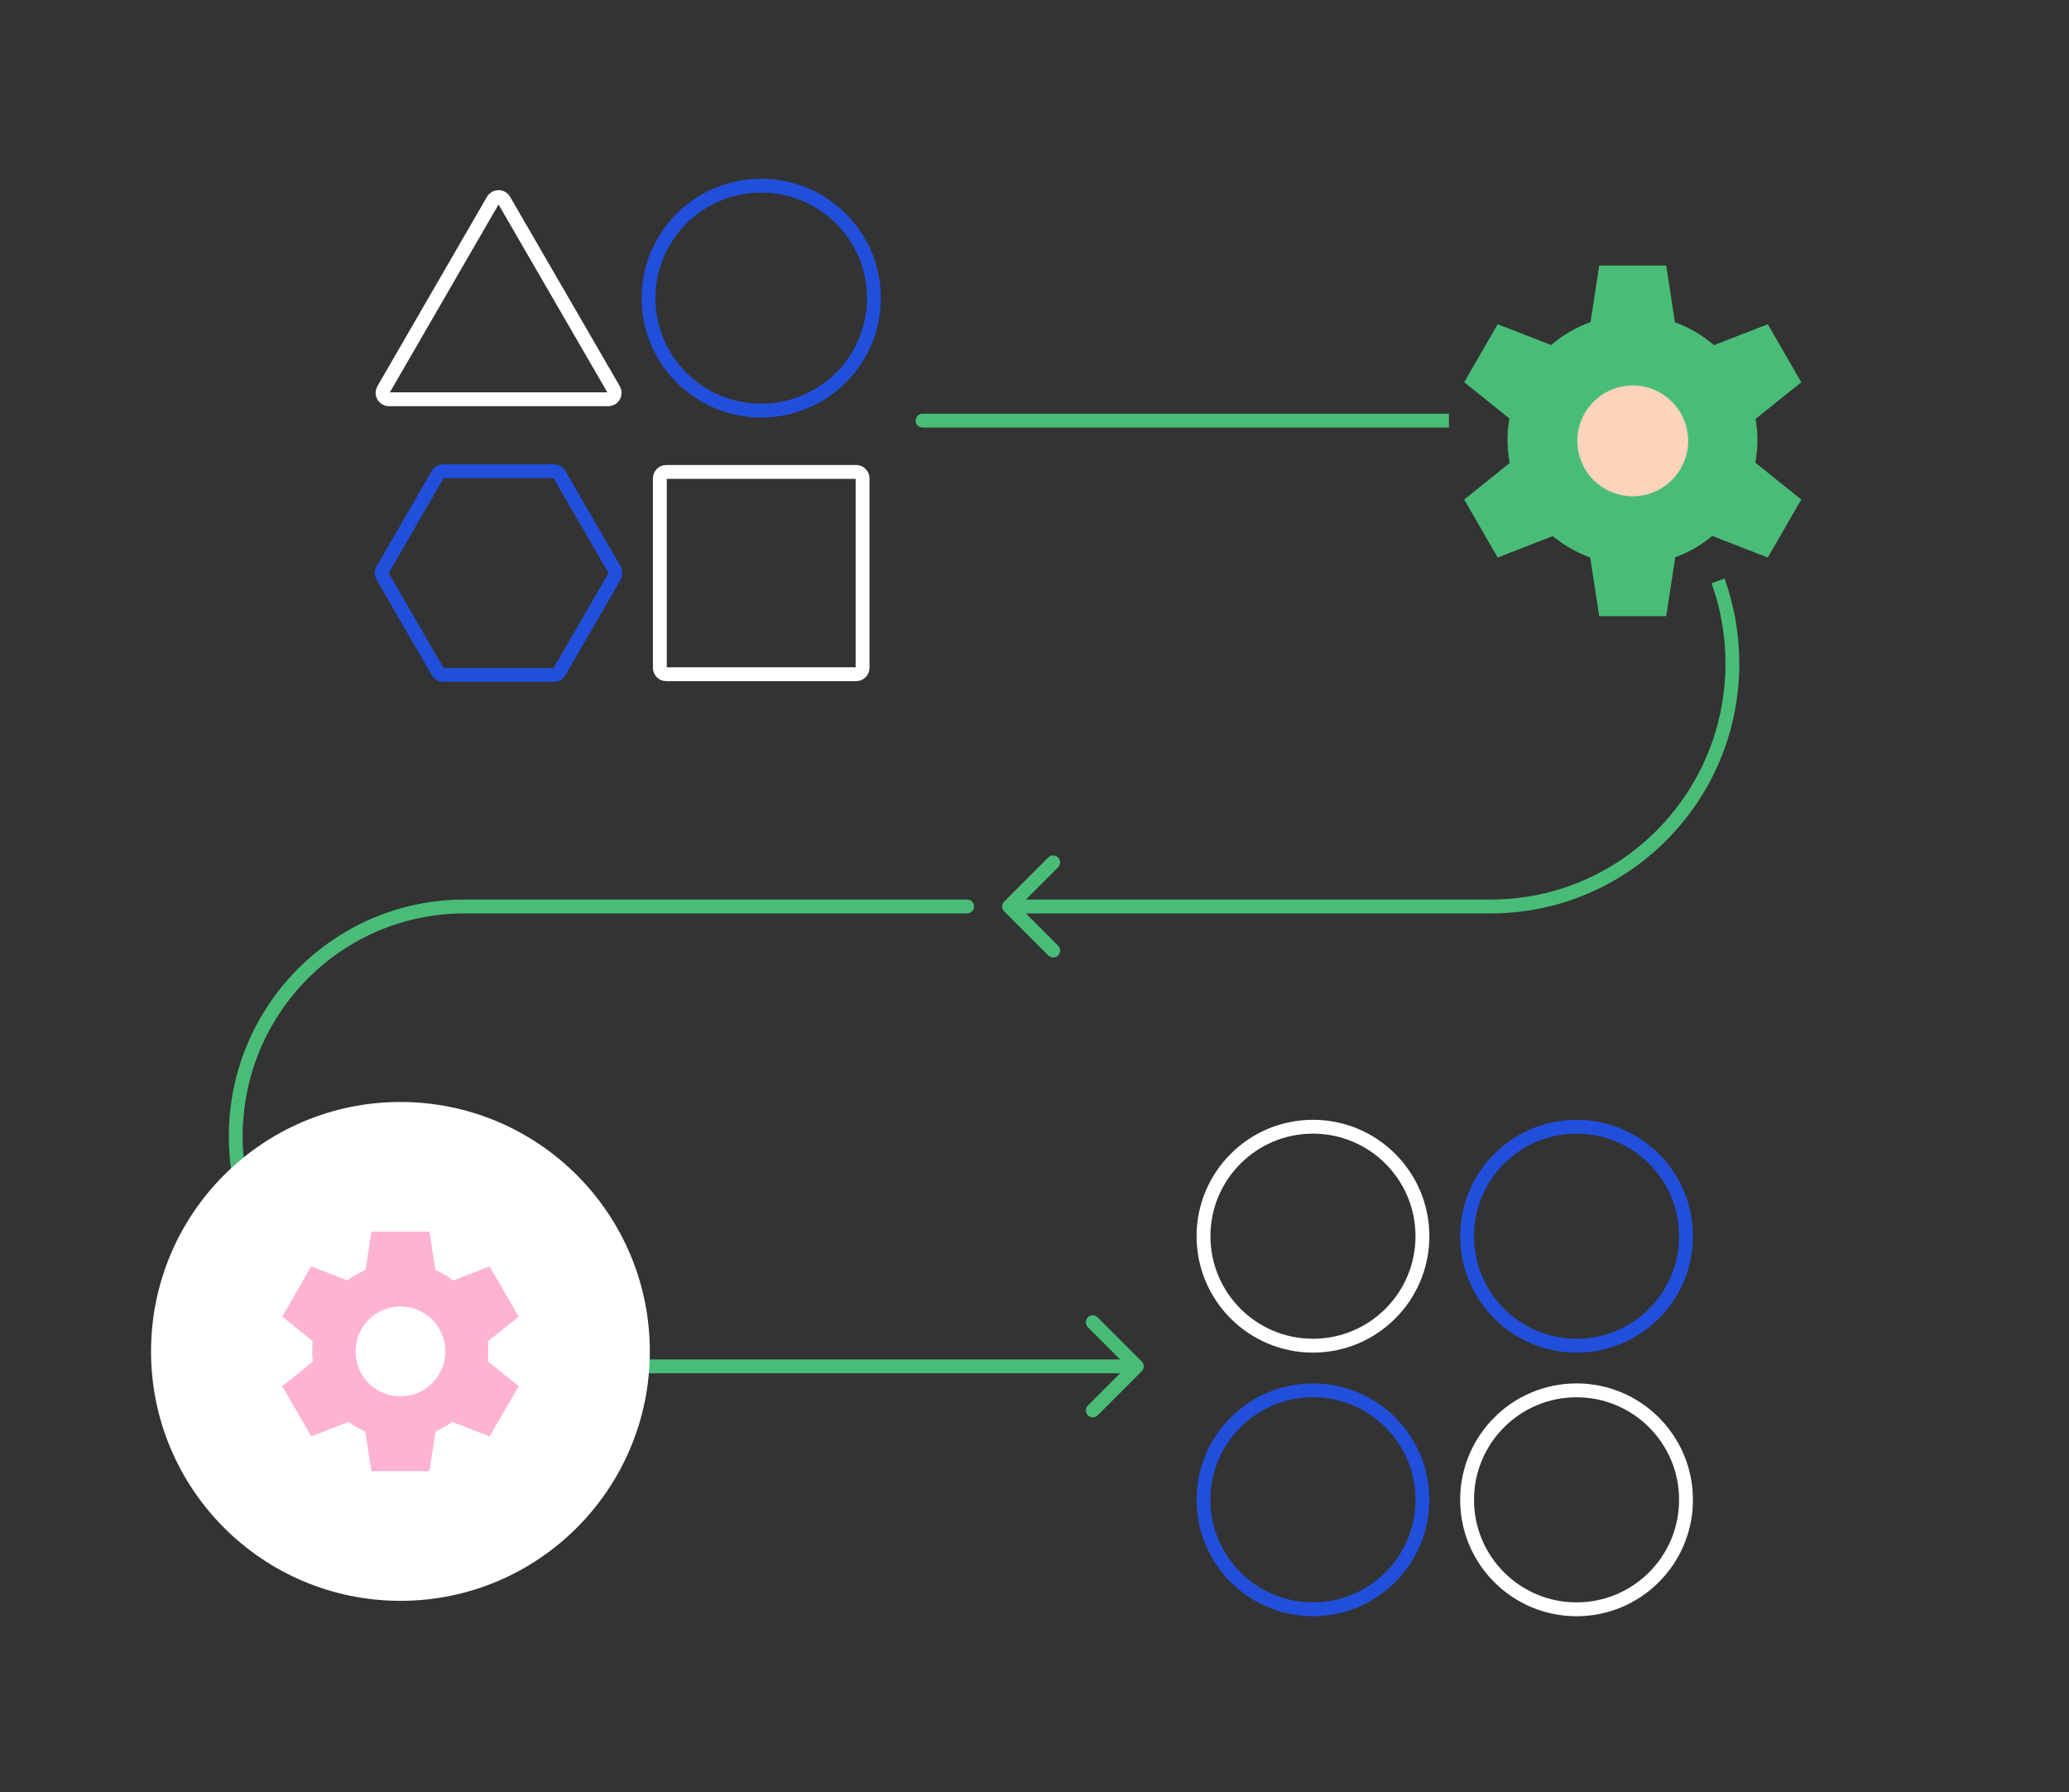 <svg width="224" height="194" viewBox="0 0 224 194" fill="none" xmlns="http://www.w3.org/2000/svg">
<rect x="0" y="0" width="224" height="194" fill="#333333" stroke="none"/>
<circle cx="142.148" cy="133.819" r="11.851" stroke="white" stroke-width="1.5"/>
<circle cx="142.148" cy="162.356" r="11.851" stroke="#214FDB" stroke-width="1.5"/>
<circle cx="170.685" cy="133.819" r="11.851" stroke="#214FDB" stroke-width="1.5"/>
<circle cx="170.685" cy="162.356" r="11.851" stroke="white" stroke-width="1.5"/>
<path d="M92.695 51.088H72.129C71.748 51.088 71.439 51.396 71.439 51.777V72.294C71.439 72.675 71.748 72.983 72.129 72.983H92.695C93.076 72.983 93.385 72.675 93.385 72.294V51.777C93.385 51.396 93.076 51.088 92.695 51.088Z" stroke="white" stroke-width="1.5" stroke-miterlimit="10"/>
<path d="M59.965 51.005H47.997C47.748 51.005 47.52 51.136 47.396 51.349L41.416 61.691C41.291 61.904 41.291 62.166 41.416 62.38L47.396 72.721C47.52 72.935 47.748 73.066 47.997 73.066H59.965C60.213 73.066 60.441 72.935 60.566 72.721L66.546 62.38C66.67 62.166 66.67 61.904 66.546 61.691L60.566 51.349C60.441 51.136 60.213 51.005 59.965 51.005Z" stroke="#214FDB" stroke-width="1.5" stroke-miterlimit="10"/>
<path d="M53.376 21.671L41.505 42.189C41.242 42.65 41.574 43.222 42.106 43.222H65.855C66.387 43.222 66.718 42.65 66.456 42.189L54.571 21.671C54.308 21.21 53.639 21.21 53.376 21.671Z" stroke="white" stroke-width="1.5" stroke-miterlimit="10"/>
<path d="M82.413 44.448C89.152 44.448 94.615 38.997 94.615 32.274C94.615 25.55 89.152 20.099 82.413 20.099C75.673 20.099 70.21 25.55 70.21 32.274C70.21 38.997 75.673 44.448 82.413 44.448Z" stroke="#214FDB" stroke-width="1.5" stroke-miterlimit="10"/>
<path d="M108.721 97.595C108.428 97.888 108.428 98.363 108.721 98.656L113.494 103.429C113.786 103.722 114.261 103.722 114.554 103.429C114.847 103.136 114.847 102.661 114.554 102.368L110.312 98.126L114.554 93.883C114.847 93.59 114.847 93.115 114.554 92.822C114.261 92.529 113.786 92.529 113.494 92.822L108.721 97.595ZM99.879 44.783C99.465 44.783 99.129 45.119 99.129 45.533C99.129 45.947 99.465 46.283 99.879 46.283V44.783ZM109.251 98.126V98.876H161.394V98.126V97.376H109.251V98.126ZM161.394 98.126V98.876C176.27 98.876 188.307 86.752 188.307 71.829H187.557H186.807C186.807 85.931 175.434 97.376 161.394 97.376V98.126ZM187.557 71.829H188.307C188.307 68.599 187.744 65.5 186.709 62.627L186.004 62.881L185.298 63.135C186.275 65.848 186.807 68.775 186.807 71.829H187.557ZM156.87 45.533V44.783H99.879V45.533V46.283H156.87V45.533Z" fill="#49BD77"/>
<path d="M123.61 148.438C123.903 148.145 123.903 147.67 123.61 147.377L118.837 142.604C118.544 142.311 118.07 142.311 117.777 142.604C117.484 142.897 117.484 143.372 117.777 143.665L122.019 147.907L117.777 152.15C117.484 152.443 117.484 152.918 117.777 153.211C118.07 153.504 118.544 153.504 118.837 153.211L123.61 148.438ZM104.71 98.876C105.124 98.876 105.46 98.54 105.46 98.126C105.46 97.711 105.124 97.376 104.71 97.376V98.876ZM123.08 147.907V147.157H50.287V147.907V148.657H123.08V147.907ZM50.287 147.907V147.157C37.02 147.157 26.273 136.343 26.273 123.016H25.523H24.773C24.773 137.163 36.184 148.657 50.287 148.657V147.907ZM25.523 123.016H26.273C26.273 109.673 37.038 98.876 50.287 98.876V98.126V97.376C36.203 97.376 24.773 108.851 24.773 123.016H25.523ZM50.287 98.126V98.876H104.71V98.126V97.376H50.287V98.126Z" fill="#49BD77"/>
<path d="M179.747 29.5L180.597 35.004L180.664 35.444L181.083 35.595C182.557 36.127 183.904 36.927 185.07 37.932L185.412 38.226L185.832 38.063L191.061 36.03L194.042 41.194L189.603 44.758L189.26 45.034L189.332 45.467C189.449 46.169 189.515 46.884 189.515 47.614C189.515 48.407 189.439 49.186 189.299 49.943L189.217 50.383L189.566 50.663L194.042 54.255L191.061 59.419L185.653 57.317L185.241 57.157L184.901 57.44C183.784 58.368 182.507 59.11 181.116 59.618L180.7 59.77L180.632 60.208L179.747 65.949H173.784L172.903 60.231L172.836 59.789L172.416 59.639L171.896 59.438C170.692 58.944 169.579 58.273 168.59 57.455L168.251 57.173L167.84 57.332L162.475 59.419L159.493 54.254L163.916 50.703L164.266 50.422L164.184 49.981C164.039 49.212 163.961 48.421 163.961 47.612C163.961 46.869 164.028 46.141 164.151 45.428L164.227 44.993L163.882 44.716L159.493 41.193L162.473 36.03L167.661 38.047L168.081 38.21L168.422 37.916C169.598 36.906 170.959 36.107 172.449 35.577L172.871 35.426L172.939 34.984L173.784 29.5H179.747Z" fill="#49BD77" stroke="#49BD77" stroke-width="1.5"/>
<circle cx="176.769" cy="47.725" r="5.25" fill="#FCD3BB" stroke="#FCD3BB" stroke-width="1.5"/>
<circle cx="43.353" cy="146.29" r="27" fill="white"/>
<path d="M51.865 146.22C51.865 145.731 51.821 145.254 51.743 144.788L54.859 142.286L52.574 138.327L48.898 139.756C48.12 139.085 47.221 138.552 46.235 138.196L45.638 134.324H41.066L40.472 138.183C39.476 138.538 38.567 139.071 37.782 139.746L34.132 138.327L31.848 142.286L34.931 144.761C34.849 145.236 34.804 145.722 34.804 146.219C34.804 146.759 34.856 147.287 34.953 147.8L31.848 150.293L34.134 154.252L37.895 152.79C38.649 153.414 39.512 153.911 40.449 154.248L41.066 158.255H45.638L46.258 154.234C47.187 153.895 48.04 153.4 48.785 152.78L52.574 154.252L54.859 150.293L51.721 147.774C51.814 147.27 51.865 146.751 51.865 146.22Z" fill="#FEB3D2" stroke="#FEB3D2" stroke-width="2"/>
<circle cx="43.354" cy="146.29" r="3.864" fill="white" stroke="white" stroke-width="2"/>
</svg>
